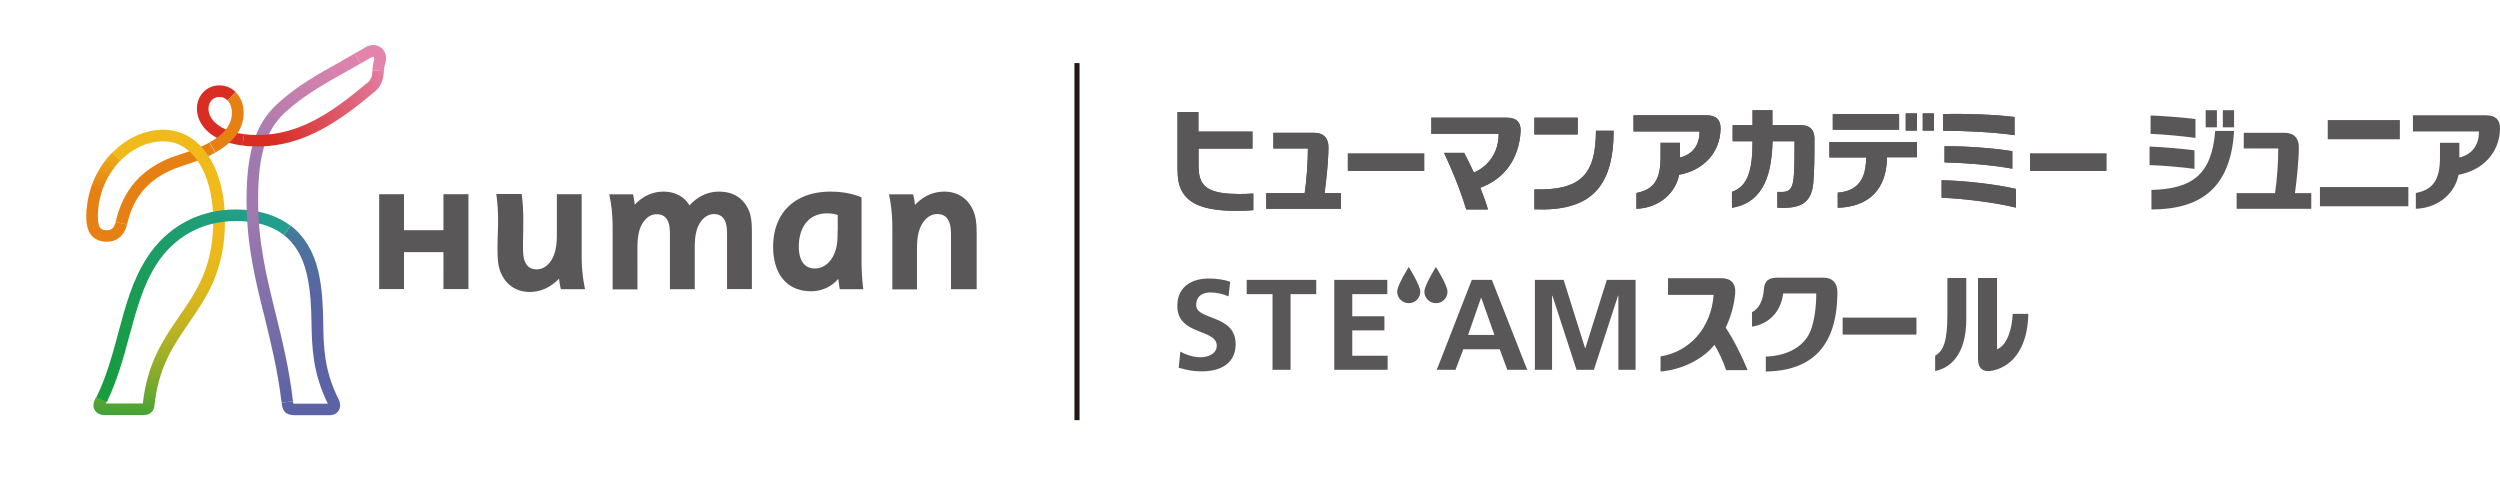 <svg id="_レイヤー_2" xmlns="http://www.w3.org/2000/svg" viewBox="0 0 147.03 29.35"><defs><linearGradient id="_名称未設定グラデーション_7" x1="-685.54" y1="-4683.75" x2="-684.74" y2="-4683.75" gradientTransform="matrix(-11.71 0 0 -11.71 -8003.59 -54828.81)" gradientUnits="userSpaceOnUse"><stop offset="0" stop-color="#e284ac"/><stop offset=".27" stop-color="#d582ac"/><stop offset=".76" stop-color="#b27cae"/><stop offset="1" stop-color="#a07aaf"/></linearGradient><linearGradient id="_名称未設定グラデーション_11" x1="-647.58" y1="-4378.4" x2="-646.78" y2="-4378.4" gradientTransform="matrix(0 14.39 -14.39 0 -62991.15 9330.94)" gradientUnits="userSpaceOnUse"><stop offset="0" stop-color="#a07aaf"/><stop offset=".83" stop-color="#6767a5"/><stop offset="1" stop-color="#5b63a4"/></linearGradient><linearGradient id="_名称未設定グラデーション_4" x1="459.78" y1="-4602.61" x2="460.58" y2="-4602.61" gradientTransform="rotate(90 -7093.02 -8657.04) scale(3.42)" gradientUnits="userSpaceOnUse"><stop offset="0" stop-color="#f0ba1a"/><stop offset=".76" stop-color="#e88e14"/><stop offset="1" stop-color="#e68012"/></linearGradient><linearGradient id="_名称未設定グラデーション_10" x1="-2612.02" y1="-3578.41" x2="-2611.22" y2="-3578.41" gradientTransform="matrix(2.79 0 0 2.79 7311.6 10007.52)" gradientUnits="userSpaceOnUse"><stop offset="0" stop-color="#e68012"/><stop offset=".21" stop-color="#e47414"/><stop offset=".59" stop-color="#df541a"/><stop offset="1" stop-color="#d92c22"/></linearGradient><linearGradient id="_名称未設定グラデーション_5" x1="-703.25" y1="-4456.79" x2="-702.45" y2="-4456.79" gradientTransform="rotate(180 -5848.34 -37103.755) scale(16.65)" gradientUnits="userSpaceOnUse"><stop offset="0" stop-color="#f0ba1a"/><stop offset=".15" stop-color="#ecb91a"/><stop offset=".29" stop-color="#e1b71c"/><stop offset=".42" stop-color="#ceb51f"/><stop offset=".55" stop-color="#b3b124"/><stop offset=".68" stop-color="#91ac29"/><stop offset=".81" stop-color="#67a730"/><stop offset=".93" stop-color="#37a038"/><stop offset="1" stop-color="#189c3e"/></linearGradient><linearGradient id="_名称未設定グラデーション_9" x1="-824.41" y1="-4634.03" x2="-823.61" y2="-4634.03" gradientTransform="rotate(180 -6875.125 -38686.06) scale(16.7)" gradientUnits="userSpaceOnUse"><stop offset="0" stop-color="#219f8c"/><stop offset=".31" stop-color="#1d9d6f"/><stop offset=".76" stop-color="#199c4b"/><stop offset="1" stop-color="#189c3e"/></linearGradient><linearGradient id="_名称未設定グラデーション_6" x1="-1439.4" y1="-4342.48" x2="-1438.6" y2="-4342.48" gradientTransform="rotate(-90 16514.44 -32846.9) scale(11.36)" gradientUnits="userSpaceOnUse"><stop offset="0" stop-color="#5b63a4"/><stop offset=".25" stop-color="#5667a2"/><stop offset=".52" stop-color="#4a739d"/><stop offset=".78" stop-color="#378895"/><stop offset="1" stop-color="#219f8c"/></linearGradient><linearGradient id="_名称未設定グラデーション_8" x1="-1159.03" y1="-3913.63" x2="-1158.23" y2="-3913.63" gradientTransform="translate(11710.37 39500.23) scale(10.09)" gradientUnits="userSpaceOnUse"><stop offset="0" stop-color="#d92c22"/><stop offset="1" stop-color="#e284ac"/></linearGradient><clipPath id="clippath"><path class="cls-17" d="M5.09 12.3c-.06.8-.01 1.75.96 1.9.42.06.79-.04 1.05-.3.19-.19.3-.41.37-.69l-.66-.16c-.04.16-.1.27-.19.37-.13.13-.32.13-.46.11-.19-.03-.48-.07-.39-1.18a4.72 4.72 0 0 1 1.3-2.9l-.46-.49c-.84.85-1.41 2.03-1.51 3.33"/></clipPath><clipPath id="clippath-4"><path class="cls-17" d="M21.59 4.88c-1.85 1.55-3.86 3.06-6.42 3.06-.3 0-.58-.02-.82-.05l-.08.67c.27.04.57.05.9.05 2.78 0 4.91-1.59 6.86-3.21.48-.4.51-.85.55-1.21l-.67-.06c-.03.32-.05.54-.31.75"/></clipPath><clipPath id="clippath-3"><path class="cls-17" d="M20.07 3.6c-1.28.71-2.61 1.45-3.74 2.49-1.3 1.19-1.83 2.83-1.83 5.67s.68 0 .68 0c0-2.66.45-4.11 1.61-5.17 1.07-.98 2.36-1.7 3.61-2.4.26-.15.53-.3.8-.45l-.34-.59c-.27.15-.53.3-.79.44"/></clipPath><clipPath id="clippath-5"><path class="cls-17" d="M8.63 15.18C7.78 16.5 7.38 18 6.95 19.6c-.34 1.26-.69 2.57-1.29 3.78l.62.27c.61-1.26.98-2.59 1.32-3.87.42-1.54.81-3 1.6-4.23 1.05-1.64 2.71-2.55 4.67-2.55 1.17 0 2.12.27 2.82.82l.4-.54c-.83-.63-1.91-.96-3.22-.96-2.19 0-4.06 1.02-5.24 2.86"/></clipPath><clipPath id="clippath-2"><path class="cls-17" d="M16.68 13.81c.67.52 1.13 1.29 1.36 2.3.24 1.03.26 1.97.28 2.88.03 1.44.06 2.92.96 4.75h-2.03l-.02-.14-.67.08c.05.47.2.74.79.74h2.02c.33 0 .49-.17.55-.28.11-.18.11-.42 0-.64-.86-1.71-.89-3.08-.91-4.52-.02-.95-.04-1.92-.29-3.02-.27-1.16-.82-2.07-1.62-2.69l-.4.54Z"/></clipPath><clipPath id="clippath-6"><path class="cls-17" d="M13.37 5.9c.17.17.27.43.27.73 0 .77-.55 1.32-1.31 1.74l.34.6c.88-.5 1.66-1.23 1.66-2.34 0-.48-.17-.91-.47-1.21l-.48.48Z"/></clipPath><clipPath id="clippath-1"><path class="cls-17" d="m6.61 8.97.46.49c.69-.71 1.59-1.15 2.54-1.15.62 0 1.18.24 1.64.7.82.82 1.29 2.27 1.29 3.97 0 2.72-.97 4.13-1.99 5.61-.93 1.35-1.89 2.75-2.15 5.14H6.22l.05-.1-.62-.27-.07.14c-.11.22-.12.45 0 .63.06.1.22.28.56.28h2.29c.55 0 .64-.41.65-.53.23-2.27 1.11-3.55 2.04-4.9 1.04-1.51 2.11-3.07 2.11-6 0-1.89-.54-3.51-1.49-4.45-.59-.59-1.32-.9-2.12-.9-1.13 0-2.19.51-3 1.34"/></clipPath><clipPath id="clippath-7"><path class="cls-17" d="M14.5 11.76c0 2.63.51 4.7 1.06 6.88.38 1.56.78 3.17 1 5.04l.67-.08c-.22-1.91-.62-3.54-1.01-5.12-.53-2.15-1.04-4.18-1.04-6.72h-.68Z"/></clipPath><style>.cls-10{fill:#595757}.cls-17{fill:none}</style></defs><g id="_掲載企業"><path class="cls-10" d="M26.08 11.42v2.12h-2.32v-2.12H22.3V17h1.46v-2.17h2.32V17h1.47v-5.58h-1.47zM50.77 17.01c-.06-.49-.1-1.06-.1-1.64v-3.76c-.51-.22-1.14-.34-1.82-.34-2.12 0-3.38 1.27-3.38 3.24 0 1.64.84 2.62 2.23 2.62.64 0 1.22-.28 1.6-.73.03.22.06.45.09.61h1.37Zm-1.51-3.43c0 .34 0 .63-.07.95-.16.75-.65 1.26-1.27 1.26s-.94-.49-.94-1.28c0-1.22.65-1.96 1.64-1.96.27 0 .47.03.65.1v.93ZM53.93 17.01v-2.33c0-.57.05-.91.16-1.21.2-.55.59-.88 1.03-.88.31 0 .53.12.66.38.13.25.15.51.15.98v3.06h1.51v-3.19c0-.73-.05-1.12-.24-1.52-.31-.64-.89-1.03-1.66-1.03-.65 0-1.23.26-1.73.78a3.62 3.62 0 0 0-.11-.62h-1.42c.13.6.2 1.2.2 2v3.59h1.46ZM43.98 12.25c-.3-.61-.88-.98-1.69-.98-.66 0-1.24.27-1.74.81-.3-.52-.87-.81-1.53-.81s-1.23.28-1.69.77c-.02-.21-.06-.45-.1-.61h-1.4c.13.6.2 1.2.2 2v3.59h1.46V14.6c0-.54.05-.87.15-1.16.2-.53.56-.84.98-.84.3 0 .51.12.64.36.12.24.14.49.14.94v3.11h1.46v-2.42c0-.54.05-.87.15-1.16.2-.53.56-.84.98-.84.29 0 .5.12.63.36.12.24.14.49.14.94V17h1.46v-3.3c0-.7-.05-1.08-.24-1.46M29.19 11.42c.18 1.33.07 2.15.07 3.2 0 .74.05 1.12.24 1.52.31.64.89 1.03 1.65 1.03.64 0 1.22-.26 1.73-.78.02.21.06.45.11.62h1.42c-.13-.6-.2-1.2-.2-2v-3.59h-1.46v2.33c0 .56-.05.91-.16 1.21-.2.55-.58.88-1.02.88-.31 0-.53-.12-.66-.38-.13-.25-.15-.51-.15-.99 0-.94.07-1.98-.08-3.06h-1.51Z"/><path d="M7.47 13.21c.29-1.22.92-2.7 3.24-3.45.51-.16 1.26-.4 1.94-.78l-.33-.6c-.54.3-1.18.53-1.82.73-2.68.86-3.39 2.66-3.7 3.94l.66.16Z" style="fill:#e68013"/><g style="clip-path:url(#clippath)"><path style="fill:url(#_名称未設定グラデーション_4)" d="M5.03 8.97h2.44v5.3H5.03z"/></g><g style="clip-path:url(#clippath-1)"><path transform="rotate(-85.07 9.343 16.03)" style="fill:url(#_名称未設定グラデーション_5)" d="M.65 11.44h17.4v9.17H.65z"/></g><g style="clip-path:url(#clippath-2)"><path transform="rotate(-2.64 18.236 18.874)" style="fill:url(#_名称未設定グラデーション_6)" d="M16.3 13.2h3.98v11.3H16.3z"/></g><g style="clip-path:url(#clippath-3)"><path transform="rotate(-54.84 17.842 7.458)" style="fill:url(#_名称未設定グラデーション_7)" d="M12.4 2.24h10.89v10.43H12.4z"/></g><path d="M21.2 3.74c.21-.12.43-.25.64-.37l.15-.02.02.16c-.08.23-.09.44-.11.62l.68.06c.01-.16.03-.32.08-.47.11-.34.02-.7-.24-.91-.26-.2-.61-.22-.93-.03-.2.12-.41.25-.63.37l.34.59Z" style="fill:#e284ac"/><g style="clip-path:url(#clippath-4)"><path transform="rotate(-27.19 18.416 6.38)" style="fill:url(#_名称未設定グラデーション_8)" d="M13.71 2.49h9.43v7.78h-9.43z"/></g><path d="M14.35 7.89c-.94-.12-1.45-.43-1.73-.71-.24-.24-.36-.52-.36-.79 0-.2.07-.38.2-.51.12-.12.28-.18.45-.18s.34.07.47.2l.48-.48c-.26-.26-.59-.4-.95-.4-.75 0-1.33.59-1.33 1.37 0 .46.2.91.56 1.27.35.35.99.76 2.13.9l.08-.67Z" style="fill:#d92c22"/><g style="clip-path:url(#clippath-5)"><path transform="rotate(-43.47 11.366 17.976)" style="fill:url(#_名称未設定グラデーション_9)" d="M3.33 9.94h16.09v16.08H3.33z"/></g><g style="clip-path:url(#clippath-6)"><path transform="rotate(-71.79 13.33 7.195)" style="fill:url(#_名称未設定グラデーション_10)" d="M11.32 5.69h4v3h-4z"/></g><g style="clip-path:url(#clippath-7)"><path transform="rotate(-9.78 15.85 17.722)" style="fill:url(#_名称未設定グラデーション_11)" d="M13.51 11.61h4.71v12.21h-4.71z"/></g><path style="fill:#221815" d="M63.19 3.71h.3v21h-.3z"/><path class="cls-10" d="M72.26 17.43c-.33-.14-.7-.23-1.08-.23s-.83.16-.83.74c0 .92 2.32.53 2.32 2.3 0 1.16-.92 1.6-1.99 1.6-.58 0-.83-.08-1.36-.21l.1-.95c.36.2.78.33 1.2.33s.94-.2.94-.68c0-1.01-2.32-.59-2.32-2.34 0-1.18.92-1.61 1.85-1.61.45 0 .88.06 1.26.19l-.1.87ZM74.84 17.3h-1.52v-.84h4.09v.84H75.9v4.45h-1.06V17.3zM78.47 16.46h3.12v.84h-2.06v1.3h1.89v.83h-1.89v1.49h2.08v.83h-3.14v-5.29zM86.54 16.46h1.2l2.08 5.29h-1.17l-.45-1.21h-2.14l-.46 1.21h-1.1l2.06-5.29Zm.58 1.06h-.02l-.76 2.18h1.55l-.77-2.18ZM90.27 16.46h1.69l1.26 4.01h.02l1.26-4.01h1.69v5.29h-1.01v-4.36h-.02l-1.42 4.36h-1.02l-1.42-4.36-.02.01v4.35h-1.01v-5.29zM112.69 18.68h-4.32v1h4.34v-1h-.02zM102.05 17.27c.05-.59-.24-.91-.81-.91H98.1v.98h2.68c-.14 1.97-1.44 3.36-3.12 3.62v.89c1.29-.11 2.51-.74 3.17-1.57.26.43.51.96.69 1.49h1.26c-.3-.76-.82-1.8-1.29-2.5.32-.66.5-1.36.56-2M107.23 16.33h-2.71c-.5 0-.75.2-.78.67-.05.7-.31 1.17-.7 1.36v.85c.98-.15 1.7-.86 1.83-1.95h1.95c0 1.36-.31 2.12-.31 2.12-.31.9-1.27 1.55-2.66 1.59v.88c2.73-.04 4.21-1.51 4.21-4.68 0-.54-.3-.84-.82-.84M118.37 18.46c-.03.82-.3 1.84-.92 2.08v-4.19h-1.12v4.75c0 .59.31.82.89.69 1.27-.29 2.04-1.5 2.07-3.33h-.92ZM115.63 16.35h-1.1v2.13c0 1.58-.22 2.15-.72 2.44v.9c1.01-.2 1.83-1.12 1.83-3.02v-2.45ZM136.44 11h5.2v1.13h-5.2V11Zm.46-3.94h4.24v1.13h-4.24V7.06ZM118.48 6.88c-1.12-.14-2.95-.21-4.2-.17v.98c1.38 0 3.06.09 4.2.26V6.89ZM118.35 8.89c-1.11-.18-2.74-.3-3.99-.29v.95c1.23.03 2.8.15 3.99.37V8.89ZM114.19 11.63c1.36.05 3.19.29 4.37.58v-1.1c-1.14-.27-3.05-.49-4.37-.51v1.03ZM107.79 6.71h3.9v.92h-3.9zM112.74 8.36h-5.15v.9h2.16c0 1.36-.56 1.98-1.67 2.07v.89c1.85-.06 2.87-1.09 2.9-2.97h1.76v-.9ZM112.08 6.67h.66v1.01h-.66zM113.08 6.67h.66v1.01h-.66zM101.19 7.55c0-.52-.27-.77-.83-.77h-4.29v.95h3.88c.02.8-.43 1.38-1.15 1.53V8.4h-1.14v.85c0 1.34-.41 1.9-1.42 2.1v.93c1.44-.06 2.33-1.02 2.51-2 1.42-.26 2.41-1.29 2.44-2.7M106.71 8.14c0-.51-.28-.78-.79-.78h-1.68v-.88h-1.17v.88h-1.17v.95h1.17c0 1.64-.25 2.65-1.21 2.97v.94c1.98-.33 2.33-2.16 2.39-3.91h1.29c0 .58 0 1.63-.04 2.01-.05.72-.22.96-.67.97h-.3v.92c.13.01.25.02.43.01 1.08-.01 1.57-.42 1.68-1.42.06-.55.08-1.76.07-2.67M123.86 9.03h-4.47v1.02h4.49V9.03h-.02zM77.9 11.36c.1-.75.22-1.79.23-2.69 0-.56-.29-.86-.86-.86h-2.38v.92h2.03c0 .82-.08 1.9-.19 2.63h-2.26v.92h4.39v-.92h-.97ZM79.27 9.03h4.49v1.02h-4.49zM90.24 6.92h2.55v.99h-2.55zM93.86 7.69c-.01 2.56-.87 3.52-3.62 3.45v1.17c3.19.13 4.66-1.18 4.66-4.62h-1.04ZM89.43 7.74c.03-.54-.24-.82-.81-.82h-4.44v.95h3.96c0 1.06-.56 1.89-1.46 2.28-.2-.44-.4-.84-.57-1.16h-1.18c.37.79.92 2.05 1.3 3.33h1.28c-.12-.41-.28-.85-.45-1.28 1.41-.51 2.27-1.69 2.37-3.3M70.48 8.74h3.18v-1h-3.18V6.59h-1.23v3.26c0 .68.08 1.06.26 1.39.41.74 1.28 1.16 3.22 1.16.38 0 .7-.01.98-.04v-.98c-.22.02-.5.03-.82.03-1.5 0-2.06-.3-2.28-.86-.08-.2-.12-.45-.12-.82v-.99Z"/><path class="cls-10" d="M118.48 6.88c-1.12-.14-2.95-.21-4.2-.17v.98c1.38 0 3.06.09 4.2.26V6.89ZM118.35 8.89c-1.11-.18-2.74-.3-3.99-.29v.95c1.23.03 2.8.15 3.99.37V8.89ZM114.19 11.63c1.36.05 3.19.29 4.37.58v-1.1c-1.14-.27-3.05-.49-4.37-.51v1.03ZM107.79 6.71h3.9v.92h-3.9zM112.74 8.36h-5.15v.9h2.16c0 1.36-.56 1.98-1.67 2.07v.89c1.85-.06 2.87-1.09 2.9-2.97h1.76v-.9ZM112.08 6.67h.66v1.01h-.66zM113.08 6.67h.66v1.01h-.66zM101.19 7.55c0-.52-.27-.77-.83-.77h-4.29v.95h3.88c.02.8-.43 1.38-1.15 1.53V8.4h-1.14v.85c0 1.34-.41 1.9-1.42 2.1v.93c1.44-.06 2.33-1.02 2.51-2 1.42-.26 2.41-1.29 2.44-2.7M106.71 8.14c0-.51-.28-.78-.79-.78h-1.68v-.88h-1.17v.88h-1.17v.95h1.17c0 1.64-.25 2.65-1.21 2.97v.94c1.98-.33 2.33-2.16 2.39-3.91h1.29c0 .58 0 1.63-.04 2.01-.05.72-.22.96-.67.97h-.3v.92c.13.01.25.02.43.01 1.08-.01 1.57-.42 1.68-1.42.06-.55.08-1.76.07-2.67M123.86 9.03h-4.47v1.02h4.49V9.03h-.02zM77.9 11.36c.1-.75.22-1.79.23-2.69 0-.56-.29-.86-.86-.86h-2.38v.92h2.03c0 .82-.08 1.9-.19 2.63h-2.26v.92h4.39v-.92h-.97ZM79.27 9.03h4.49v1.02h-4.49zM90.24 6.92h2.55v.99h-2.55zM93.86 7.69c-.01 2.56-.87 3.52-3.62 3.45v1.17c3.19.13 4.66-1.18 4.66-4.62h-1.04ZM89.43 7.74c.03-.54-.24-.82-.81-.82h-4.44v.95h3.96c0 1.06-.56 1.89-1.46 2.28-.2-.44-.4-.84-.57-1.16h-1.18c.37.79.92 2.05 1.3 3.33h1.28c-.12-.41-.28-.85-.45-1.28 1.41-.51 2.27-1.69 2.37-3.3M70.48 8.74h3.18v-1h-3.18V6.59h-1.23v3.26c0 .68.08 1.06.26 1.39.41.74 1.28 1.16 3.22 1.16.38 0 .7-.01.98-.04v-.98c-.22.02-.5.03-.82.03-1.5 0-2.06-.3-2.28-.86-.08-.2-.12-.45-.12-.82v-.99ZM126.42 9.71V8.62c.8.03 1.86.12 2.64.22v1.09c-.84-.11-1.9-.2-2.64-.22m.06-1.84V6.79c.77.03 1.81.11 2.64.21v1.11c-.81-.11-1.92-.21-2.64-.24m.05 4.45v-1.15c2.4-.06 3.55-.9 3.75-3.47h1.11c-.2 3.44-2.04 4.61-4.86 4.62M129.72 6.48h.66v1.01h-.66zM130.73 6.48h.66v1.01h-.66zM147.03 7.55c0-.52-.27-.77-.83-.77h-4.29v.95h3.88c.02.8-.43 1.38-1.15 1.53V8.4h-1.14v.85c0 1.34-.41 1.9-1.42 2.1v.93c1.44-.06 2.33-1.02 2.51-2 1.42-.26 2.41-1.29 2.44-2.7M134.97 11.36c.1-.75.22-1.79.23-2.69 0-.56-.29-.86-.86-.86h-2.38v.92h2.03c0 .82-.08 1.9-.19 2.63h-2.26v.92h4.39v-.92h-.97ZM83.53 17.15c0-.37-.68-1.45-.68-1.45s-.68 1.08-.68 1.45.3.68.68.68.68-.3.68-.68M85.13 17.15c0-.37-.68-1.45-.68-1.45s-.68 1.08-.68 1.45.3.68.68.68.68-.3.68-.68"/></g></svg>